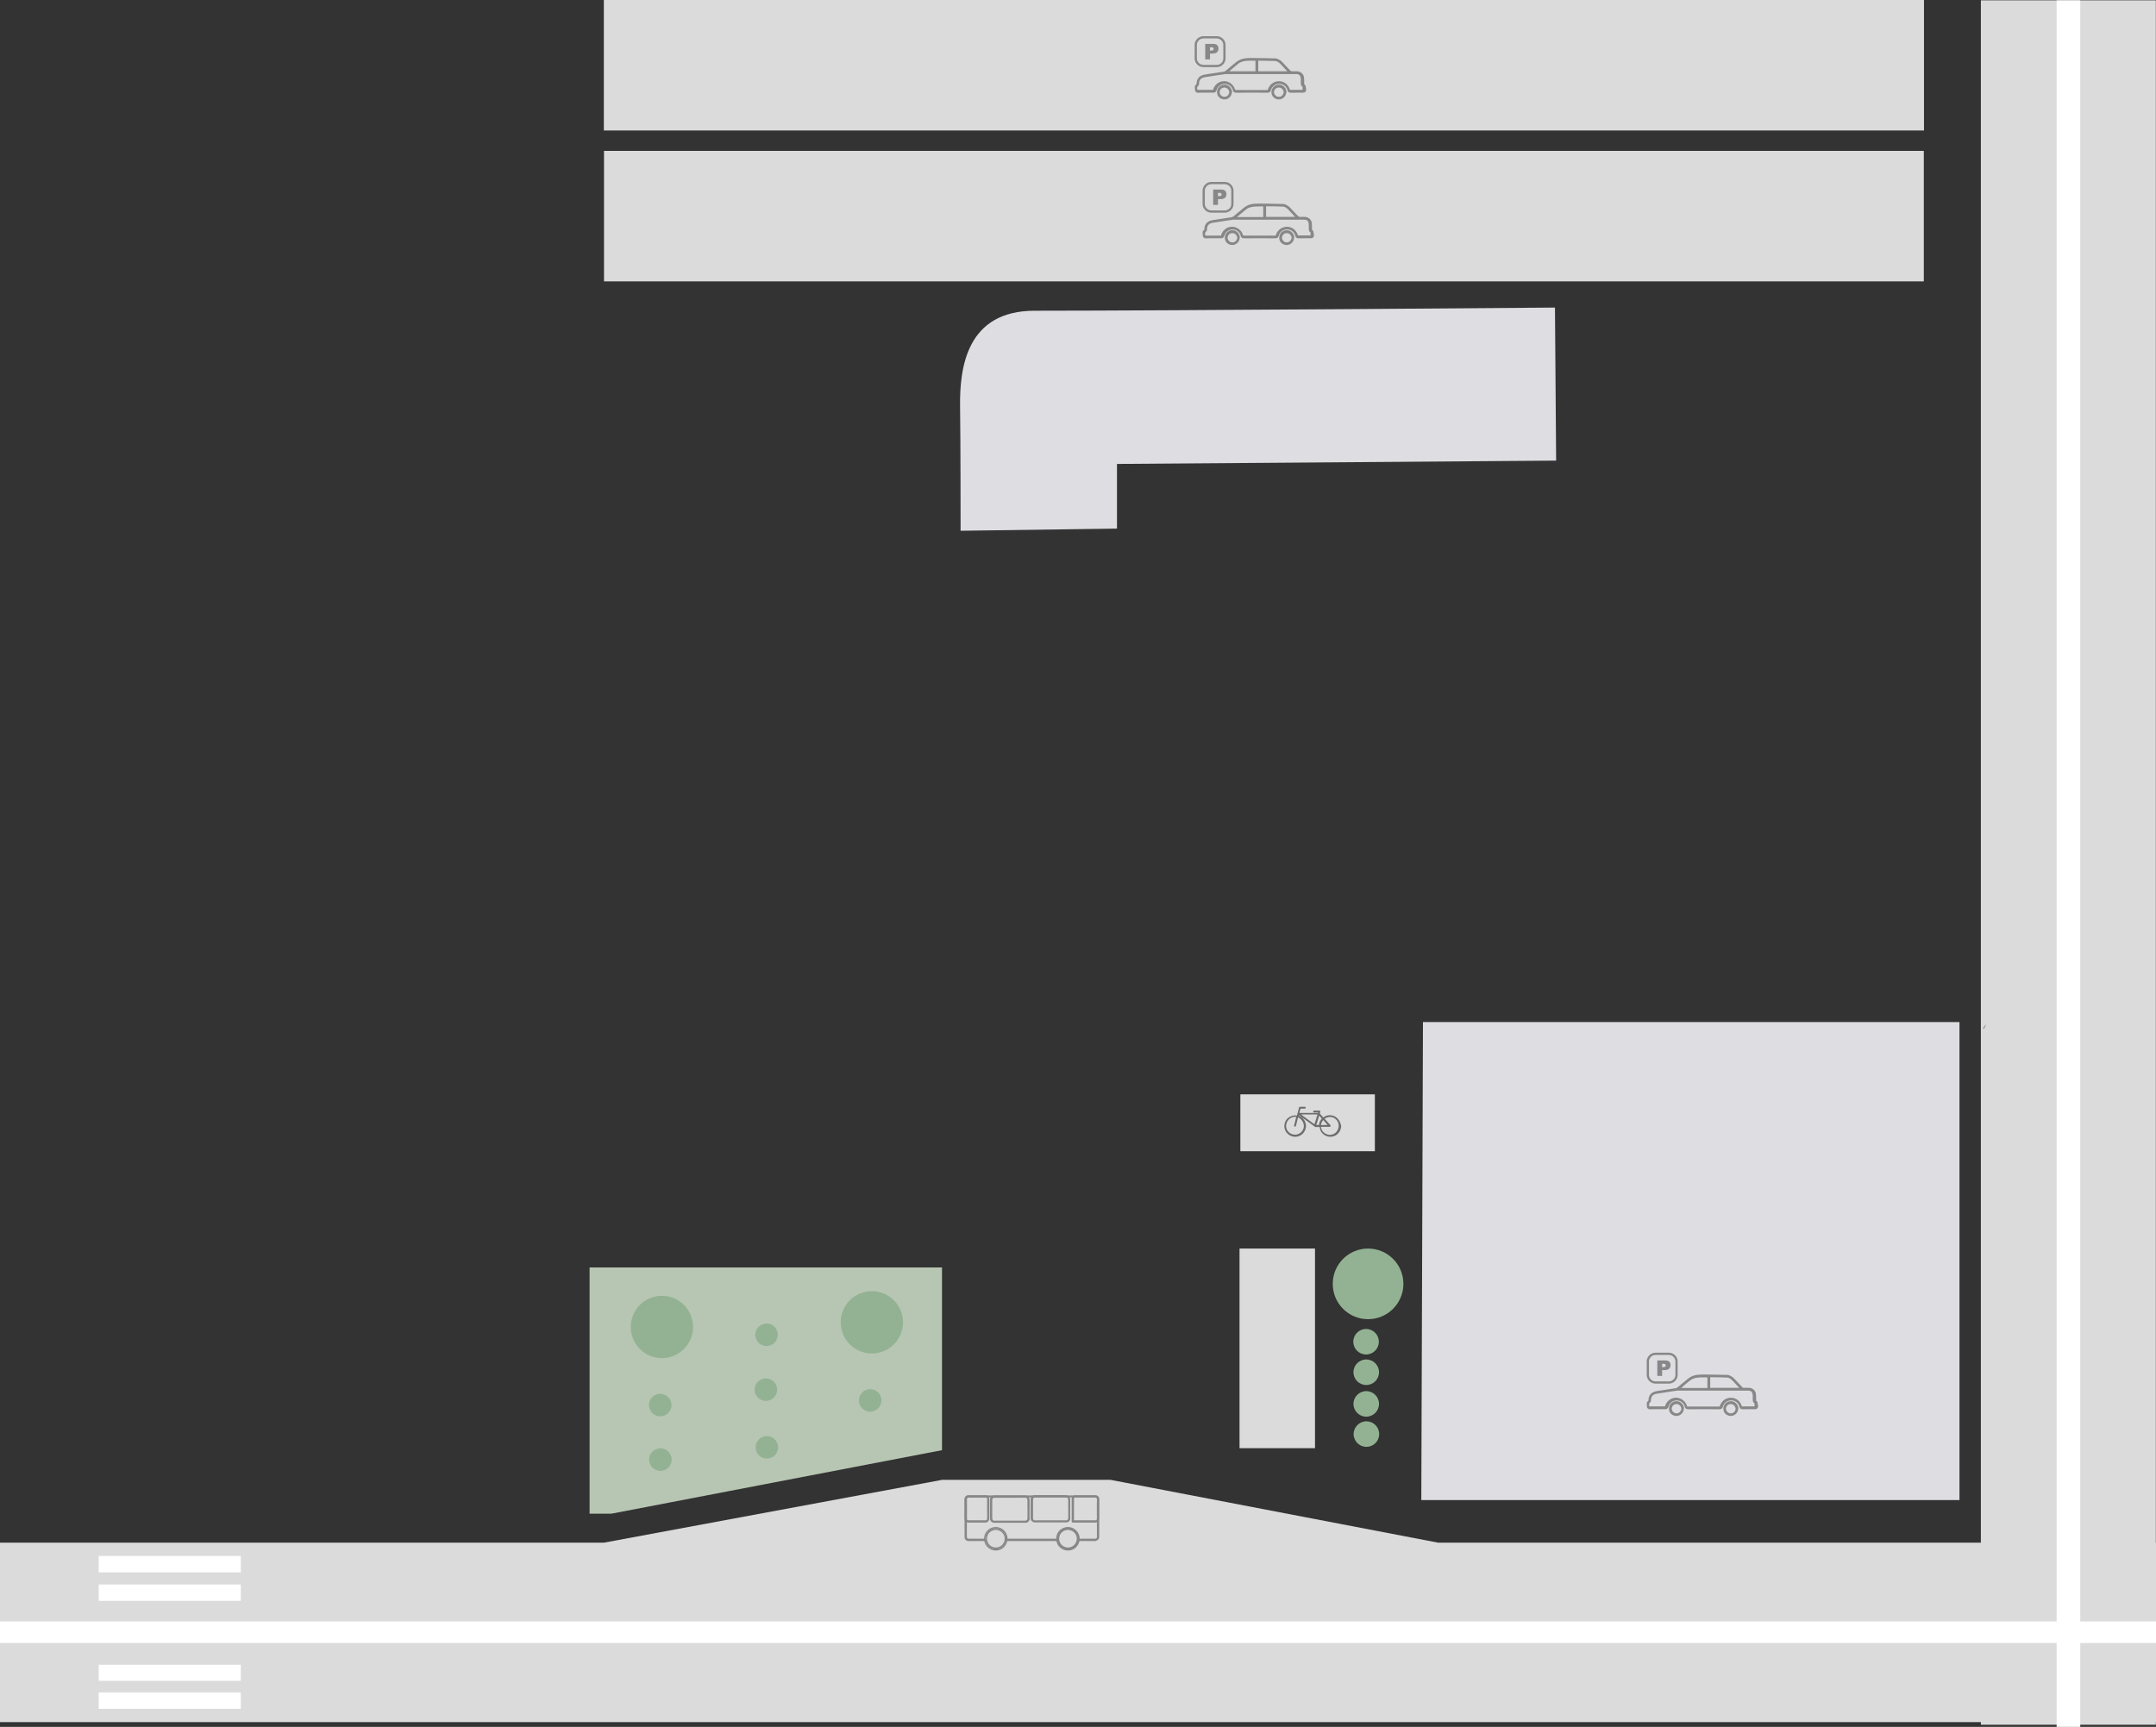 <svg version="1.1" xmlns="http://www.w3.org/2000/svg" xmlns:xlink="http://www.w3.org/1999/xlink" x="0px" y="0px"
	 viewBox="0 0 1300 1041.5" style="enable-background:new 0 0 1300 1041.5;" xml:space="preserve">
<rect x="0" y="0" width="1300" height="1041.5" fill="#333333" stroke="none"/>
<style type="text/css">
	.h_32_st0{fill:#DCDBDB;stroke:#B5B5B5;stroke-width:10;stroke-miterlimit:10;}
	.h_32_st1{fill:#A5D5A1;}
	.h_32_st2{fill:none;stroke:#6D6D6D;stroke-miterlimit:10;}
	.h_32_st3{fill:#6D6D6D;}
	.h_32_st4{fill:#93AF46;}
	.h_32_st5{fill:#ADADAD;}
	.h_32_st6{fill:#54B0DD;}
	.h_32_st7{fill:#DCDBDB;stroke:#B5B5B5;stroke-width:5;stroke-miterlimit:10;}
	.h_32_st8{display:none;}

		.h_32_st9{display:inline;fill:none;stroke:#272525;stroke-width:5.249;stroke-linecap:round;stroke-linejoin:round;stroke-miterlimit:10;}
	.h_32_st10{display:inline;}
	.h_32_st11{fill:none;stroke:#272525;stroke-width:5.249;stroke-linecap:round;stroke-linejoin:round;stroke-miterlimit:10;}
	.h_32_st12{display:inline;fill:#DADBDC;}
	.h_32_st13{fill:#EDEDED;}
	.h_32_st14{display:inline;fill:none;stroke:#808284;stroke-width:5;stroke-miterlimit:10;}
	.h_32_st15{fill:none;}
	.h_32_st16{fill:#FFFFFF;stroke:#474747;stroke-miterlimit:10;}
	.h_32_st17{fill:#515151;}
	.h_32_st18{fill:#878787;}
	.h_32_st19{fill:#CBDE9E;}
	.h_32_st20{fill:#636363;}
	.h_32_st21{fill:#FFFFFF;}
	.h_32_st22{fill:#DEDEE2;stroke:#B5B5B5;stroke-width:6.867;stroke-miterlimit:10;}
	.h_32_st23{fill:#E8E8E2;}
	.h_32_st24{fill:#BDBDBD;}
	.h_32_st25{fill:#DCDBDB;stroke:#B5B5B5;stroke-width:3.462;stroke-miterlimit:10;}
	.h_32_st26{opacity:0.61;fill:#BDBDBD;}
	.h_32_st27{fill:#B7C6B3;}
	.h_32_st28{fill:#999999;}
	.h_32_st29{fill:#93B293;}
	.h_32_st30{fill:#DEDEE2;stroke:#B5B5B5;stroke-width:6.86;stroke-miterlimit:10;}
	.h_32_st31{fill:#B5B5B5;}
	.h_32_st32{fill:#DCDBDB;stroke:#B5B5B5;stroke-width:2.831;stroke-miterlimit:10;}
	.h_32_st33{fill:#DEDEE2;stroke:#B5B5B5;stroke-width:6.819;stroke-miterlimit:10;}
	.h_32_st34{display:inline;fill:#DEDEE2;stroke:#B5B5B5;stroke-width:6.819;stroke-miterlimit:10;}
	.h_32_st35{fill:#DCDBDB;stroke:#B5B5B5;stroke-width:2.996;stroke-miterlimit:10;}
	.h_32_st36{fill:#E8D9D6;}
	.h_32_st37{fill:#DDD0D3;stroke:#DDD0D3;stroke-width:0.682;stroke-miterlimit:10;}
	.h_32_st38{fill:#DEDEE2;stroke:#B5B5B5;stroke-width:6.969;stroke-miterlimit:10;}
	.h_32_st39{fill:#DCDBDB;stroke:#B5B5B5;stroke-width:3.485;stroke-miterlimit:10;}
	.h_32_st40{fill:none;stroke:#272525;stroke-width:1.301;stroke-miterlimit:10;}
	.h_32_st41{fill:#DCDBDB;}
	.h_32_st42{fill:none;stroke:#FFFFFF;stroke-width:12.998;}
	.h_32_st43{fill:none;stroke:#FFFFFF;stroke-width:14.242;}
	.h_32_st44{fill:#DEDEE2;}
	.h_32_st45{fill:none;stroke:#878787;stroke-width:1.349;stroke-miterlimit:10;}
	.h_32_st46{fill:#DCDBDB;stroke:#878787;stroke-width:0.65;stroke-miterlimit:10;}
	.h_32_st47{fill:none;stroke:#878787;stroke-width:0.65;stroke-miterlimit:10;}
	.h_32_st48{fill:#878787;stroke:#878787;stroke-width:0.65;stroke-miterlimit:10;}
</style>
<g id="H32_BASE">
</g>
<g id="_x33_2_OG4">
</g>
<g id="_x33_2_OG3">
</g>
<g id="_x33_2_OG1">
</g>
<g id="_x33_2_OG2_1_">
</g>
<g id="_x33_2_EG_1_">
</g>
<g id="_x33_2_Base_1_">
	<g id="Base_1_">
		<polygon class="h_32_st41" points="867.2,930.4 669.6,892.5 568.1,892.5 364.1,930.4 0,930.4 0,1038.6 1300,1038.6 1300,930.4 		"/>
		<g>
			<path class="h_32_st21" d="M59.5,938.4h85.7v9.9H59.5V938.4z"/>
			<path class="h_32_st21" d="M59.5,1004h85.7v9.7H59.5V1004z"/>
			<path class="h_32_st21" d="M59.5,955.6h85.7v9.9H59.5V955.6z"/>
			<path class="h_32_st21" d="M59.5,1020.7h85.7v9.9H59.5V1020.7z"/>
		</g>
		<path class="h_32_st41" d="M1194.4,0.2l105.5,0v1040h-105.5V0.2z"/>
		<path class="h_32_st42" d="M0,984.4h1300"/>
		<path class="h_32_st43" d="M1247.2,1041.5V0.2"/>
		<path class="h_32_st41" d="M792.9,753v120.4h-45.5V753H792.9z"/>
		<path class="h_32_st41" d="M364.2,169.7V91h795.8v78.7H364.2z"/>
		<g>
			<path class="h_32_st3" d="M546.3,46.3l-3.5-0.1v2.2h9.9c0.1-0.7,0.3-1.7,0.3-3c0-1.4-0.3-2.4-0.8-3c-0.6-0.7-1.4-1.1-2.4-1.1
				c-1,0-1.8,0.4-2.4,1c-0.8,0.8-1.1,2-1.1,3.3C546.3,45.8,546.3,46,546.3,46.3L546.3,46.3z M551.1,46.3h-3c0-0.3,0-0.6,0-0.8
				c0-1.3,0.7-2,1.7-2s1.5,0.7,1.5,1.8C551.2,45.8,551.1,46.1,551.1,46.3L551.1,46.3z"/>
			<path class="h_32_st3" d="M542.2,53.2h11.1c1.5,0,2.7-1.3,2.7-2.7V39.4c0-1.5-1.3-2.7-2.7-2.7h-11.1c-1.5,0-2.7,1.3-2.7,2.7v11.1
				C539.7,51.9,540.7,53,542.2,53.2z M542.4,51.1c-0.4,0-0.7-0.3-0.7-0.7V39.5c0-0.4,0.3-0.7,0.7-0.7h10.9c0.4,0,0.7,0.3,0.7,0.7
				v10.9c0,0.4-0.3,0.7-0.7,0.7C553.2,51.1,542.4,51.1,542.4,51.1z"/>
			<path class="h_32_st3" d="M521.6,38.1c-2.5,0-4.5,2.1-4.5,4.5c0,2.5,2.1,4.5,4.5,4.5s4.5-2.1,4.5-4.5
				C526.2,40.2,524.2,38.1,521.6,38.1z M521.8,41.3c0.8,0,1.4,0.7,1.4,1.4c0,0.8-0.7,1.4-1.4,1.4c-0.8,0-1.4-0.7-1.4-1.4
				C520.4,41.9,520.9,41.3,521.8,41.3z"/>
			<path class="h_32_st3" d="M525.5,9.9c0-0.4-0.4-0.7-0.7-0.8H522c-0.4,0-0.7,0.3-0.7,0.7v4c0.1,0,0.4,0,0.6,0c3.1,0,5.6,2.5,5.6,5.6
				s-2.5,5.6-5.6,5.6c-0.1,0-0.4,0-0.6,0v11.8c0.1,0,0.4,0,0.6,0c3.1,0,5.6,2.5,5.6,5.6s-2.5,5.6-5.6,5.6c-0.1,0-0.4,0-0.6,0v4.2
				c0,0.4,0.3,0.7,0.7,0.7h2.9c0.3,0,0.6-0.3,0.6-0.6h2.2c1,0,1.8-0.7,2.1-1.7l2-7.6l4.5-5.6c1.4-1.7,2.2-3.8,2.2-6.2V21.1
				c0-0.7-0.3-1.4-0.7-1.8l-4.5-4.9l0.1-1.7c0-1.3-0.8-2.2-2-2.4L525.5,9.9L525.5,9.9z M536,25.1v6.2c0,2-0.6,3.7-1.8,5.2l-2.2,2.8
				l0.7-14.2L536,25.1z M533.2,18.1l2.7,2.9c0.1,0.1,0.3,0.6,0.3,0.8v1H533C532.9,22.7,533.1,18.1,533.2,18.1z"/>
			<path class="h_32_st3" d="M521.6,15c-2.5,0-4.5,2.1-4.5,4.5s2.1,4.5,4.5,4.5s4.5-2.1,4.5-4.5C526.2,17.1,524.2,15.1,521.6,15z
				 M521.8,18.2c0.8,0,1.4,0.7,1.4,1.4c0,0.8-0.7,1.4-1.4,1.4c-0.8,0-1.4-0.7-1.4-1.4C520.4,18.9,520.9,18.2,521.8,18.2z"/>
		</g>
		<path class="h_32_st41" d="M364.1,78.7V0l796,0v78.7H364.1z"/>
		<polygon class="h_32_st44" points="1181.5,904.7 857,904.7 858,616.4 1181.5,616.4 		"/>
		<path class="h_32_st44" d="M673.5,318.8v-39l264.8-2l-0.7-92.3c0,0-232.2,1.9-313.7,1.9c-40.8,0-45.4,33.8-45,58.3
			c0.3,18.5,0.3,74.4,0.3,74.4L673.5,318.8z"/>
		<path class="h_32_st3" d="M1197.6,617.6l-1.2,2.6c-0.3,0-0.6,0-0.8,0.1"/>
		<g>
			<path class="h_32_st41" d="M829,694.3h-81.1V660H829V694.3z"/>
		</g>
		<g>
			<g>
				<circle class="h_32_st29" cx="823.7" cy="809.2" r="7.7"/>
				<circle class="h_32_st29" cx="823.8" cy="827.6" r="7.7"/>
				<circle class="h_32_st29" cx="823.8" cy="846.7" r="7.7"/>
				<circle class="h_32_st29" cx="823.9" cy="864.9" r="7.7"/>
			</g>
			<ellipse class="h_32_st29" cx="824.9" cy="774.3" rx="21.3" ry="21.3"/>
		</g>
		<polygon class="h_32_st27" points="368.7,912.9 355.5,912.9 355.5,764.4 568,764.4 568,874.6 		"/>
		<g>
			<g>
				<g>
					<circle class="h_32_st29" cx="398.1" cy="847.4" r="6.8"/>
					<circle class="h_32_st29" cx="398.2" cy="880.3" r="6.8"/>
				</g>
				<ellipse class="h_32_st29" cx="399.1" cy="800.3" rx="18.8" ry="18.8"/>
			</g>
			<g>
				<g>
					<circle class="h_32_st29" cx="461.8" cy="838.1" r="6.8"/>
					<circle class="h_32_st29" cx="462.2" cy="805" r="6.8"/>
				</g>
			</g>
			<g>
				<g>
					<circle class="h_32_st29" cx="524.7" cy="844.6" r="6.8"/>
					<circle class="h_32_st29" cx="462.4" cy="872.9" r="6.8"/>
				</g>
				<ellipse class="h_32_st29" cx="525.7" cy="797.5" rx="18.8" ry="18.8"/>
			</g>
		</g>
		<path class="h_32_st3" d="M804.1,673c-2.1-0.8-4.4-0.4-6.2,0.9c-0.7-0.8-1.4-1.6-2.1-2.3c0.1-0.4,0.2-0.8,0.3-1.1
			c0.1-0.4-0.2-0.7-0.5-0.7c-1.1,0-2.2,0-3.3,0c-0.7,0-0.7,1.1,0,1.1c0.9,0,1.7,0,2.6,0c0,0.1-0.1,0.2-0.1,0.3c-3.8,0-7.5,0-11.3,0
			c0.2-0.9,0.4-1.7,0.7-2.6c0.9,0,1.7,0,2.6,0c0.7,0,0.7-1.1,0-1.1c-1,0-2,0-3,0c-0.2,0-0.5,0.2-0.5,0.4c-0.4,1.6-0.9,3.3-1.3,4.9
			c-2.2-0.4-4.6,0.5-6.1,2.2c-1.7,2.1-2,5.1-0.6,7.4c1.4,2.3,4.1,3.6,6.8,3.1c3.1-0.5,5.3-3.3,5.4-6.4c-0.1-2.7-1.7-5.1-4.2-6.1
			c0,0-0.1,0-0.1,0c0-0.1,0.1-0.3,0.1-0.4c2.3,1.7,4.7,3.4,7,5.1c0.6,0.5,1.2,0.9,1.9,1.4c0.3,0.2,0.5,0.5,0.9,0.6
			c0.4,0.1,0.9,0,1.3,0c0.4,0,0.8,0,1.3,0c0.1,0.9,0.4,1.9,0.8,2.7c1.4,2.3,4.1,3.6,6.8,3.1c3.1-0.5,5.3-3.3,5.4-6.4
			C808.2,676.3,806.6,673.9,804.1,673z M786.2,679c0,2.2-1.4,4.2-3.5,5c-2.1,0.8-4.5,0.1-6-1.6c-3.1-3.7,0.2-9.5,4.9-8.8
			c-0.4,1.7-0.9,3.4-1.3,5.2c-0.2,0.7,0.9,1,1.1,0.3c0.4-1.7,0.9-3.4,1.3-5.2C784.7,674.8,786.1,676.8,786.2,679z M800.5,678.5
			c-0.9,0-1.9,0-2.8,0c-0.4,0-0.8,0-1.2,0c0.1-1.1,0.6-2.1,1.4-3C798.7,676.5,799.6,677.5,800.5,678.5z M791.1,677
			c-1.6-1.2-3.3-2.4-4.9-3.6c-0.6-0.4-1.1-0.8-1.7-1.3c3.3,0,6.6,0,9.9,0c-0.6,2-1.2,4-1.8,5.9C792.1,677.7,791.6,677.4,791.1,677z
			 M793.7,678.5C793.7,678.5,793.7,678.5,793.7,678.5c0.6-1.9,1.1-3.8,1.7-5.7c0.5,0.6,1.1,1.2,1.6,1.8c-0.1,0.1-0.2,0.2-0.2,0.3
			c-0.9,1-1.4,2.3-1.5,3.6c-0.2,0-0.3,0-0.5,0C794.4,678.5,794.1,678.5,793.7,678.5z M803.7,684.1c-2.1,0.8-4.5,0.1-6-1.6
			c-0.7-0.9-1.1-1.9-1.2-2.9c0.1,0,0.2,0,0.3,0c1.7,0,3.3,0,5,0c0.5,0,0.7-0.6,0.4-1c-1.2-1.3-2.3-2.6-3.5-3.9
			c1.1-0.8,2.5-1.2,4.1-1c2.6,0.5,4.4,2.7,4.4,5.3C807.1,681.3,805.8,683.3,803.7,684.1z"/>
		<g>
			<g>
				<path class="h_32_st18" d="M791.9,139.5c-0.1-0.3-0.2-0.5-0.4-0.6c-0.1-0.1-0.2-0.2-0.3-0.2c0,0,0,0-0.1,0c0-0.1,0-0.3,0-0.4
					c0-1.2,0-2.4-0.1-3.5c-0.1-2.2-1.9-3.9-4.1-4c0,0-0.1,0-0.1,0c-0.5,0-1,0-1.5,0c-0.4,0-0.8,0-1.2,0c-0.1,0-0.1,0-0.2,0
					c-0.2,0-0.4,0-0.6,0c0,0,0,0,0,0c-0.2-0.1-0.3-0.3-0.5-0.4c-0.4-0.4-0.8-0.8-1.2-1.2c-1-1.1-2-2.2-3.1-3.3
					c-0.8-0.9-1.6-1.7-2.7-2.2c-0.6-0.3-1.3-0.7-2-0.7c-0.3,0-0.7,0-1,0c-1.4,0-2.8-0.1-4.1-0.1c-2.1,0-4.1-0.1-6.2-0.1
					c-3.3,0-7-0.3-10.1,1c-1.1,0.5-2,1.1-2.9,1.9c-1.1,0.9-2.2,1.9-3.4,2.8c-0.9,0.8-1.8,1.6-2.8,2.3c-0.3,0.2-0.8,0.2-1.2,0.3
					c-2.8,0.4-5.6,0.9-8.5,1.3c-2.5,0.4-5.3,0.5-6.7,3c-0.5,0.9-0.7,1.8-0.7,2.8c0,0.3,0,0.3-0.2,0.5c-0.4,0.3-0.7,0.6-0.8,1
					c-0.2,0.6,0,1.3,0,1.9c0,0.8,0.2,1.7,1.1,2c0.8,0.3,1.8,0.1,2.6,0.1c1.5,0,3,0,4.6,0c1,0,2,0,3,0c0.9,0,1.4-0.6,1.7-1.4
					c0.3-1,0.8-2,1.7-2.7c1.7-1.4,4.2-1.6,6-0.4c0.9,0.6,1.6,1.4,2,2.4c0.2,0.5,0.2,1.1,0.6,1.5c0.3,0.4,0.8,0.6,1.3,0.6
					c1.7,0.1,3.4,0,5,0c3.1,0,6.2,0,9.3,0c1.8,0,3.6,0.1,5.3,0c1.1-0.1,1.4-0.8,1.7-1.7c0.3-1,0.9-1.9,1.8-2.6
					c1.8-1.3,4.3-1.4,6.1-0.1c0.9,0.6,1.5,1.5,1.9,2.5c0.2,0.5,0.2,1.1,0.7,1.5c0.3,0.3,0.7,0.4,1.1,0.4c1,0.1,2.1,0,3.2,0
					c1.4,0,2.8,0,4.2,0c0.4,0,0.9,0,1.3-0.2c0.8-0.4,0.8-1.2,0.9-2C792,140.9,792.1,140.1,791.9,139.5z M773.4,124.6
					c2,0,3.5,1.9,4.8,3.3c0.9,1,1.8,1.9,2.7,2.9c-3.3,0-6.6,0-9.9,0c-2.5,0-5.1,0-7.6,0c0-2.1,0-4.2,0-6.4
					C766.8,124.4,770.1,124.5,773.4,124.6z M751.1,126.5c2.5-2.1,5.8-2,8.8-2c0.6,0,1.2,0,1.8,0c0,2.1,0,4.2,0,6.4
					c-4.3,0-8.7,0-13,0c-0.9,0-1.9,0-2.8,0C747.7,129.3,749.4,127.9,751.1,126.5z M789.6,142c-0.6,0-1.3,0-1.9,0c-1.4,0-2.8,0-4.2,0
					c-0.2,0-0.7,0.1-0.9,0c0.1,0,0-0.3-0.1-0.4c-0.1-0.2-0.2-0.5-0.3-0.7c-0.2-0.5-0.5-1-0.8-1.4c-2.7-3.7-8.3-3.6-11,0.1
					c-0.3,0.4-0.6,0.9-0.8,1.4c-0.1,0.2-0.2,0.5-0.3,0.7c0,0.1-0.2,0.4-0.1,0.4c-0.1,0-0.3,0-0.4,0c-0.8,0-1.7,0-2.5,0
					c-2.9,0-5.7,0-8.6,0c-2.4,0-4.9,0-7.3,0c-0.2,0-0.5,0-0.7,0c0,0,0,0-0.1,0c0,0,0,0,0-0.1c-0.1-0.3-0.2-0.6-0.3-0.8
					c-0.8-2-2.5-3.6-4.6-4.2c-2.2-0.6-4.5-0.1-6.2,1.4c-0.8,0.7-1.5,1.6-1.9,2.5c-0.1,0.2-0.2,0.4-0.2,0.6c0,0.1-0.2,0.5-0.1,0.6
					c-0.1,0-0.1,0-0.2,0c-1.1-0.1-2.2,0-3.3,0c-1.4,0-2.9,0-4.3,0c-0.5,0-1,0-1.5,0c-0.1,0-0.2,0-0.3,0c0-0.3,0-0.5,0-0.8
					c0-0.3-0.1-0.8,0-1.1c0.1-0.2,0.2-0.2,0.3-0.3c0.3-0.3,0.6-0.5,0.7-1c0.2-0.8,0-1.6,0.4-2.4c0.4-0.9,1.2-1.6,2.1-1.9
					c0.7-0.2,1.4-0.3,2.1-0.4c2.8-0.4,5.6-0.9,8.4-1.3c0.9-0.1,1.7-0.2,2.6-0.4c0,0,0.1,0,0.1,0c0,0,0,0,0,0c4.7,0,9.4,0,14.1,0
					c7.5,0,14.9,0,22.4,0c1.7,0,3.4,0,5.1,0c0.1,0,0.1,0,0.2,0c0.5,0,0.9,0,1.4,0c3.7,0.1,2.1,4.5,2.7,6.6c0.1,0.2,0.2,0.5,0.4,0.7
					c0.1,0.2,0.4,0.2,0.6,0.3c-0.1-0.1-0.1,0.4-0.1,0.5c0,0.3,0,0.7,0,1c0,0.1,0,0.3,0,0.4c0,0,0,0,0,0
					C790.1,142.1,789.8,142,789.6,142z M791,138.6C791,138.5,791,138.6,791,138.6L791,138.6z"/>
				<path class="h_32_st18" d="M780.4,143.2c-0.1-1.8-1.3-3.4-3-4.1c-1.7-0.6-3.8-0.1-5,1.3c-1.2,1.5-1.4,3.6-0.5,5.2
					c1,1.6,2.9,2.4,4.7,2.1c2.1-0.4,3.6-2.2,3.7-4.3c0,0,0-0.1,0-0.1C780.4,143.3,780.4,143.3,780.4,143.2z M775.9,146.2
					c-1.5,0-2.9-1.3-2.9-2.8c0-1.6,1.3-2.8,2.9-2.8c1.6,0,2.8,1.3,2.9,2.8C778.7,144.9,777.4,146.2,775.9,146.2z"/>
				<path class="h_32_st18" d="M747.6,143.2c-0.1-1.8-1.3-3.4-3-4.1c-1.7-0.6-3.8-0.1-5,1.3c-1.2,1.5-1.4,3.6-0.5,5.2
					c1,1.6,2.9,2.4,4.7,2.1c2.1-0.4,3.6-2.2,3.7-4.3c0,0,0-0.1,0-0.1C747.6,143.3,747.6,143.3,747.6,143.2z M743.1,146.2
					c-1.5,0-2.9-1.3-2.9-2.8c0-1.6,1.3-2.8,2.9-2.8c1.6,0,2.8,1.3,2.9,2.8C745.9,144.9,744.7,146.2,743.1,146.2z"/>
			</g>
			<g>
				<path class="h_32_st45" d="M738.5,127.6h-8.1c-2.5,0-4.6-2.1-4.6-4.6V115c0-2.5,2.1-4.6,4.6-4.6h8.1c2.5,0,4.6,2.1,4.6,4.6v8.1
					C743.1,125.5,741,127.6,738.5,127.6z"/>
				<g>
					<path class="h_32_st18" d="M731.5,114.3h4.8c1,0,1.8,0.2,2.4,0.7c0.5,0.5,0.8,1.2,0.8,2.1c0,0.9-0.3,1.7-0.9,2.2
						c-0.6,0.5-1.4,0.8-2.6,0.8h-1.6v3.5h-2.9V114.3z M734.4,118.3h0.7c0.6,0,0.9-0.1,1.2-0.3c0.2-0.2,0.3-0.4,0.3-0.7
						c0-0.3-0.1-0.5-0.3-0.7c-0.2-0.2-0.6-0.3-1.1-0.3h-0.8V118.3z"/>
				</g>
			</g>
		</g>
		<g>
			<g>
				<path class="h_32_st18" d="M787.2,51.7c-0.1-0.3-0.2-0.5-0.4-0.6c-0.1-0.1-0.2-0.2-0.3-0.2c0,0,0,0-0.1,0c0-0.1,0-0.3,0-0.4
					c0-1.2,0-2.4-0.1-3.5c-0.1-2.2-1.9-3.9-4.1-4c0,0-0.1,0-0.1,0c-0.5,0-1,0-1.5,0c-0.4,0-0.8,0-1.2,0c-0.1,0-0.1,0-0.2,0
					c-0.2,0-0.4,0-0.6,0c0,0,0,0,0,0c-0.2-0.1-0.3-0.3-0.5-0.4c-0.4-0.4-0.8-0.8-1.2-1.2c-1-1.1-2-2.2-3.1-3.3
					c-0.8-0.9-1.6-1.7-2.7-2.2c-0.6-0.3-1.3-0.7-2-0.7c-0.3,0-0.7,0-1,0c-1.4,0-2.8-0.1-4.1-0.1c-2.1,0-4.1-0.1-6.2-0.1
					c-3.3,0-7-0.3-10.1,1c-1.1,0.5-2,1.1-2.9,1.9c-1.1,0.9-2.2,1.9-3.4,2.8c-0.9,0.8-1.8,1.6-2.8,2.3c-0.3,0.2-0.8,0.2-1.2,0.3
					c-2.8,0.4-5.6,0.9-8.5,1.3c-2.5,0.4-5.3,0.5-6.7,3c-0.5,0.9-0.7,1.8-0.7,2.8c0,0.3,0,0.3-0.2,0.5c-0.4,0.3-0.7,0.6-0.8,1
					c-0.2,0.6,0,1.3,0,1.9c0,0.8,0.2,1.7,1.1,2c0.8,0.3,1.8,0.1,2.6,0.1c1.5,0,3,0,4.6,0c1,0,2,0,3,0c0.9,0,1.4-0.6,1.7-1.4
					c0.3-1,0.8-2,1.7-2.7c1.7-1.4,4.2-1.6,6-0.4c0.9,0.6,1.6,1.4,2,2.4c0.2,0.5,0.2,1.1,0.6,1.5c0.3,0.4,0.8,0.6,1.3,0.6
					c1.7,0.1,3.4,0,5,0c3.1,0,6.2,0,9.3,0c1.8,0,3.6,0.1,5.3,0c1.1-0.1,1.4-0.8,1.7-1.7c0.3-1,0.9-1.9,1.8-2.6
					c1.8-1.3,4.3-1.4,6.1-0.1c0.9,0.6,1.5,1.5,1.9,2.5c0.2,0.5,0.2,1.1,0.7,1.5c0.3,0.3,0.7,0.4,1.1,0.4c1,0.1,2.1,0,3.2,0
					c1.4,0,2.8,0,4.2,0c0.4,0,0.9,0,1.3-0.2c0.8-0.4,0.8-1.2,0.9-2C787.3,53.1,787.4,52.3,787.2,51.7z M768.7,36.8
					c2,0,3.5,1.9,4.8,3.3c0.9,1,1.8,1.9,2.7,2.9c-3.3,0-6.6,0-9.9,0c-2.5,0-5.1,0-7.6,0c0-2.1,0-4.2,0-6.4
					C762,36.6,765.3,36.7,768.7,36.8z M746.4,38.6c2.5-2.1,5.8-2,8.8-2c0.6,0,1.2,0,1.8,0c0,2.1,0,4.2,0,6.4c-4.3,0-8.7,0-13,0
					c-0.9,0-1.9,0-2.8,0C742.9,41.5,744.6,40.1,746.4,38.6z M784.8,54.2c-0.6,0-1.3,0-1.9,0c-1.4,0-2.8,0-4.2,0
					c-0.2,0-0.7,0.1-0.9,0c0.1,0,0-0.3-0.1-0.4c-0.1-0.2-0.2-0.5-0.3-0.7c-0.2-0.5-0.5-1-0.8-1.4c-2.7-3.7-8.3-3.6-11,0.1
					c-0.3,0.4-0.6,0.9-0.8,1.4c-0.1,0.2-0.2,0.5-0.3,0.7c0,0.1-0.2,0.4-0.1,0.4c-0.1,0-0.3,0-0.4,0c-0.8,0-1.7,0-2.5,0
					c-2.9,0-5.7,0-8.6,0c-2.4,0-4.9,0-7.3,0c-0.2,0-0.5,0-0.7,0c0,0,0,0-0.1,0c0,0,0,0,0-0.1c-0.1-0.3-0.2-0.6-0.3-0.8
					c-0.8-2-2.5-3.6-4.6-4.2c-2.2-0.6-4.5-0.1-6.2,1.4c-0.8,0.7-1.5,1.6-1.9,2.5c-0.1,0.2-0.2,0.4-0.2,0.6c0,0.1-0.2,0.5-0.1,0.5
					c-0.1,0-0.1,0-0.2,0c-1.1-0.1-2.2,0-3.3,0c-1.4,0-2.9,0-4.3,0c-0.5,0-1,0-1.5,0c-0.1,0-0.2,0-0.3,0c0-0.3,0-0.5,0-0.8
					c0-0.3-0.1-0.8,0-1c0.1-0.2,0.2-0.2,0.3-0.3c0.3-0.3,0.6-0.5,0.7-1c0.2-0.8,0-1.6,0.4-2.4c0.4-0.9,1.2-1.6,2.1-1.9
					c0.7-0.2,1.4-0.3,2.1-0.4c2.8-0.4,5.6-0.9,8.4-1.3c0.9-0.1,1.7-0.2,2.6-0.4c0,0,0.1,0,0.1,0c0,0,0,0,0,0c4.7,0,9.4,0,14.1,0
					c7.5,0,14.9,0,22.4,0c1.7,0,3.4,0,5.1,0c0.1,0,0.1,0,0.2,0c0.5,0,0.9,0,1.4,0c3.7,0.1,2.1,4.5,2.7,6.6c0.1,0.2,0.2,0.5,0.4,0.7
					c0.1,0.2,0.4,0.2,0.6,0.3c-0.1-0.1-0.1,0.4-0.1,0.5c0,0.3,0,0.7,0,1c0,0.1,0,0.3,0,0.4c0,0,0,0,0,0
					C785.3,54.3,785,54.2,784.8,54.2z M786.3,50.8C786.2,50.7,786.3,50.7,786.3,50.8L786.3,50.8z"/>
				<path class="h_32_st18" d="M775.7,55.4c-0.1-1.8-1.3-3.4-3-4.1c-1.7-0.6-3.8-0.1-5,1.3c-1.2,1.5-1.4,3.6-0.5,5.2
					c1,1.6,2.9,2.4,4.7,2.1c2.1-0.4,3.6-2.2,3.7-4.3c0,0,0-0.1,0-0.1C775.7,55.5,775.7,55.5,775.7,55.4z M771.1,58.4
					c-1.5,0-2.9-1.3-2.9-2.8c0-1.6,1.3-2.8,2.9-2.8c1.6,0,2.8,1.3,2.9,2.8C773.9,57.1,772.7,58.4,771.1,58.4z"/>
				<path class="h_32_st18" d="M742.9,55.4c-0.1-1.8-1.3-3.4-3-4.1c-1.7-0.6-3.8-0.1-5,1.3c-1.2,1.5-1.4,3.6-0.5,5.2
					c1,1.6,2.9,2.4,4.7,2.1c2.1-0.4,3.6-2.2,3.7-4.3c0,0,0-0.1,0-0.1C742.9,55.5,742.9,55.5,742.9,55.4z M738.3,58.4
					c-1.5,0-2.9-1.3-2.9-2.8c0-1.6,1.3-2.8,2.9-2.8c1.6,0,2.8,1.3,2.9,2.8C741.1,57.1,739.9,58.4,738.3,58.4z"/>
			</g>
			<g>
				<path class="h_32_st45" d="M733.7,39.8h-8.1c-2.5,0-4.6-2.1-4.6-4.6v-8.1c0-2.5,2.1-4.6,4.6-4.6h8.1c2.5,0,4.6,2.1,4.6,4.6v8.1
					C738.3,37.7,736.3,39.8,733.7,39.8z"/>
				<g>
					<path class="h_32_st18" d="M726.7,26.5h4.8c1,0,1.8,0.2,2.4,0.7c0.5,0.5,0.8,1.2,0.8,2.1c0,0.9-0.3,1.7-0.9,2.2
						c-0.6,0.5-1.4,0.8-2.6,0.8h-1.6v3.5h-2.9V26.5z M729.6,30.5h0.7c0.6,0,0.9-0.1,1.2-0.3c0.2-0.2,0.3-0.4,0.3-0.7
						c0-0.3-0.1-0.5-0.3-0.7c-0.2-0.2-0.6-0.3-1.1-0.3h-0.8V30.5z"/>
				</g>
			</g>
		</g>
		<g>
			<g>
				<path class="h_32_st18" d="M1059.7,845.7c-0.1-0.3-0.2-0.5-0.4-0.6c-0.1-0.1-0.2-0.2-0.3-0.2c0,0,0,0-0.1,0c0-0.1,0-0.3,0-0.4
					c0-1.2,0-2.4-0.1-3.5c-0.1-2.2-1.9-3.9-4.1-4c0,0-0.1,0-0.1,0c-0.5,0-1,0-1.5,0c-0.4,0-0.8,0-1.2,0c-0.1,0-0.1,0-0.2,0
					c-0.2,0-0.4,0-0.6,0c0,0,0,0,0,0c-0.2-0.1-0.3-0.3-0.5-0.4c-0.4-0.4-0.8-0.8-1.2-1.2c-1-1.1-2-2.2-3.1-3.3
					c-0.8-0.9-1.6-1.7-2.7-2.2c-0.6-0.3-1.3-0.7-2-0.7c-0.3,0-0.7,0-1,0c-1.4,0-2.8-0.1-4.1-0.1c-2.1,0-4.1-0.1-6.2-0.1
					c-3.3,0-7-0.3-10.1,1c-1.1,0.5-2,1.1-2.9,1.9c-1.1,0.9-2.2,1.9-3.4,2.8c-0.9,0.8-1.8,1.6-2.8,2.3c-0.3,0.2-0.8,0.2-1.2,0.3
					c-2.8,0.4-5.6,0.9-8.5,1.3c-2.5,0.4-5.3,0.5-6.7,3c-0.5,0.9-0.7,1.8-0.7,2.8c0,0.3,0,0.3-0.2,0.5c-0.4,0.3-0.7,0.6-0.8,1
					c-0.2,0.6,0,1.3,0,1.9c0,0.8,0.2,1.7,1.1,2c0.8,0.3,1.8,0.1,2.6,0.1c1.5,0,3,0,4.6,0c1,0,2,0,3,0c0.9,0,1.4-0.6,1.7-1.4
					c0.3-1,0.8-2,1.7-2.7c1.7-1.4,4.2-1.6,6-0.4c0.9,0.6,1.6,1.4,2,2.4c0.2,0.5,0.2,1.1,0.6,1.5c0.3,0.4,0.8,0.6,1.3,0.6
					c1.7,0.1,3.4,0,5,0c3.1,0,6.2,0,9.3,0c1.8,0,3.6,0.1,5.3,0c1.1-0.1,1.4-0.8,1.7-1.7c0.3-1,0.9-1.9,1.8-2.6
					c1.8-1.3,4.3-1.4,6.1-0.1c0.9,0.6,1.5,1.5,1.9,2.5c0.2,0.5,0.2,1.1,0.7,1.5c0.3,0.3,0.7,0.4,1.1,0.4c1,0.1,2.1,0,3.2,0
					c1.4,0,2.8,0,4.2,0c0.4,0,0.9,0,1.3-0.2c0.8-0.4,0.8-1.2,0.9-2C1059.8,847.1,1059.9,846.3,1059.7,845.7z M1041.2,830.8
					c2,0,3.5,1.9,4.8,3.3c0.9,1,1.8,1.9,2.7,2.9c-3.3,0-6.6,0-9.9,0c-2.5,0-5.1,0-7.6,0c0-2.1,0-4.2,0-6.4
					C1034.5,830.6,1037.9,830.7,1041.2,830.8z M1018.9,832.7c2.5-2.1,5.8-2,8.8-2c0.6,0,1.2,0,1.8,0c0,2.1,0,4.2,0,6.4
					c-4.3,0-8.7,0-13,0c-0.9,0-1.9,0-2.8,0C1015.4,835.5,1017.2,834.1,1018.9,832.7z M1057.3,848.2c-0.6,0-1.3,0-1.9,0
					c-1.4,0-2.8,0-4.2,0c-0.2,0-0.7,0.1-0.9,0c0.1,0,0-0.3-0.1-0.4c-0.1-0.2-0.2-0.5-0.3-0.7c-0.2-0.5-0.5-1-0.8-1.4
					c-2.7-3.7-8.3-3.6-11,0.1c-0.3,0.4-0.6,0.9-0.8,1.4c-0.1,0.2-0.2,0.5-0.3,0.7c0,0.1-0.2,0.4-0.1,0.4c-0.1,0-0.3,0-0.4,0
					c-0.8,0-1.7,0-2.5,0c-2.9,0-5.7,0-8.6,0c-2.4,0-4.9,0-7.3,0c-0.2,0-0.5,0-0.7,0c0,0,0,0-0.1,0c0,0,0,0,0-0.1
					c-0.1-0.3-0.2-0.6-0.3-0.8c-0.8-2-2.5-3.6-4.6-4.2c-2.2-0.6-4.5-0.1-6.2,1.4c-0.8,0.7-1.5,1.6-1.9,2.5c-0.1,0.2-0.2,0.4-0.2,0.6
					c0,0.1-0.2,0.5-0.1,0.5c-0.1,0-0.1,0-0.2,0c-1.1-0.1-2.2,0-3.3,0c-1.4,0-2.9,0-4.3,0c-0.5,0-1,0-1.5,0c-0.1,0-0.2,0-0.3,0
					c0-0.3,0-0.5,0-0.8c0-0.3-0.1-0.8,0-1c0.1-0.2,0.2-0.2,0.3-0.3c0.3-0.3,0.6-0.5,0.7-1c0.2-0.8,0-1.6,0.4-2.4
					c0.4-0.9,1.2-1.6,2.1-1.9c0.7-0.2,1.4-0.3,2.1-0.4c2.8-0.4,5.6-0.9,8.4-1.3c0.9-0.1,1.7-0.2,2.6-0.4c0,0,0.1,0,0.1,0
					c0,0,0,0,0,0c4.7,0,9.4,0,14.1,0c7.5,0,14.9,0,22.4,0c1.7,0,3.4,0,5.1,0c0.1,0,0.1,0,0.2,0c0.5,0,0.9,0,1.4,0
					c3.7,0.1,2.1,4.5,2.7,6.6c0.1,0.2,0.2,0.5,0.4,0.7c0.1,0.2,0.4,0.2,0.6,0.3c-0.1-0.1-0.1,0.4-0.1,0.5c0,0.3,0,0.7,0,1
					c0,0.1,0,0.3,0,0.4c0,0,0,0,0,0C1057.9,848.3,1057.5,848.2,1057.3,848.2z M1058.8,844.8C1058.8,844.7,1058.8,844.8,1058.8,844.8
					L1058.8,844.8z"/>
				<path class="h_32_st18" d="M1048.2,849.4c-0.1-1.8-1.3-3.4-3-4.1c-1.7-0.6-3.8-0.1-5,1.3c-1.2,1.5-1.4,3.6-0.5,5.2
					c1,1.6,2.9,2.4,4.7,2.1c2.1-0.4,3.6-2.2,3.7-4.3c0,0,0-0.1,0-0.1C1048.2,849.5,1048.2,849.5,1048.2,849.4z M1043.6,852.4
					c-1.5,0-2.9-1.3-2.9-2.8c0-1.6,1.3-2.8,2.9-2.8c1.6,0,2.8,1.3,2.9,2.8C1046.5,851.1,1045.2,852.4,1043.6,852.4z"/>
				<path class="h_32_st18" d="M1015.4,849.4c-0.1-1.8-1.3-3.4-3-4.1c-1.7-0.6-3.8-0.1-5,1.3c-1.2,1.5-1.4,3.6-0.5,5.2
					c1,1.6,2.9,2.4,4.7,2.1c2.1-0.4,3.6-2.2,3.7-4.3c0,0,0-0.1,0-0.1C1015.4,849.5,1015.4,849.5,1015.4,849.4z M1010.9,852.4
					c-1.5,0-2.9-1.3-2.9-2.8c0-1.6,1.3-2.8,2.9-2.8c1.6,0,2.8,1.3,2.9,2.8C1013.7,851.1,1012.4,852.4,1010.9,852.4z"/>
			</g>
			<g>
				<path class="h_32_st45" d="M1006.3,833.8h-8.1c-2.5,0-4.6-2.1-4.6-4.6v-8.1c0-2.5,2.1-4.6,4.6-4.6h8.1c2.5,0,4.6,2.1,4.6,4.6v8.1
					C1010.9,831.7,1008.8,833.8,1006.3,833.8z"/>
				<g>
					<path class="h_32_st18" d="M999.3,820.5h4.8c1,0,1.8,0.2,2.4,0.7c0.5,0.5,0.8,1.2,0.8,2.1c0,0.9-0.3,1.7-0.9,2.2
						c-0.6,0.5-1.4,0.8-2.6,0.8h-1.6v3.5h-2.9V820.5z M1002.2,824.5h0.7c0.6,0,0.9-0.1,1.2-0.3c0.2-0.2,0.3-0.4,0.3-0.7
						c0-0.3-0.1-0.5-0.3-0.7c-0.2-0.2-0.6-0.3-1.1-0.3h-0.8V824.5z"/>
				</g>
			</g>
		</g>
		<g>
			<g>
				<g>
					<path class="h_32_st18" d="M660.5,928c-1.2,0-2.3,0-3.5,0c-3.1,0-6.1,0-9.2,0c-4.3,0-8.6,0-12.9,0c-4.9,0-9.7,0-14.6,0
						c-4.8,0-9.6,0-14.4,0c-4,0-8.1,0-12.1,0c-2.6,0-5.3,0-7.9,0c-0.6,0-1.2,0-1.8,0c-0.1,0-0.2,0-0.2,0c-0.8-0.1-0.9-0.7-0.9-1.3
						c0-3.8,0-7.5,0-11.3c0-3.7,0-7.4,0-11.1c0-0.6,0.2-1.2,0.9-1.2c0.1,0,0.2,0,0.2,0c0.6,0,1.2,0,1.8,0c2.7,0,5.3,0,8,0
						c4.1,0,8.1,0,12.2,0c4.8,0,9.6,0,14.4,0c4.9,0,9.7,0,14.6,0c4.3,0,8.6,0,12.9,0c3,0,6.1,0,9.1,0c0.8,0,1.7,0,2.5,0
						c0.3,0,0.7,0,1,0c1.2,0.2,0.8,2.2,0.8,3c0,2,0,4,0,6c0,4.4,0,8.8,0,13.2C661.4,926.1,661.8,927.9,660.5,928
						c-0.9,0-0.9,1.4,0,1.3c1.3-0.1,2.3-1.1,2.3-2.4c0-0.4,0-0.8,0-1.2c0-1.9,0-3.7,0-5.6c0-4.6,0-9.2,0-13.7c0-0.6,0-1.2,0-1.8
						c0-0.5,0-1-0.2-1.4c-0.5-1.1-1.5-1.3-2.6-1.3c-2,0-4,0-6.1,0c-3.7,0-7.4,0-11.1,0c-4.7,0-9.4,0-14.1,0c-5,0-10,0-15,0
						c-4.6,0-9.2,0-13.8,0c-3.5,0-7,0-10.6,0c-1.7,0-3.5,0-5.2,0c-1.4,0-2.5,0.9-2.5,2.4c0,1.2,0,2.5,0,3.7c0,4.7,0,9.4,0,14.1
						c0,1.5,0,3.1,0,4.6c0,0.5,0,1,0.3,1.5c0.4,0.8,1.2,1.2,2.1,1.2c1.5,0,3,0,4.5,0c3.4,0,6.7,0,10.1,0c4.5,0,9.1,0,13.6,0
						c5,0,10,0,14.9,0c4.8,0,9.5,0,14.3,0c3.9,0,7.7,0,11.6,0c2.2,0,4.5,0,6.7,0c0.3,0,0.6,0,0.9,0C661.4,929.3,661.4,928,660.5,928
						z"/>
				</g>
				<g>
					<path class="h_32_st18" d="M660.8,916.9c-4,0-8.1,0-12.1,0c-0.6,0-1.2,0-1.8,0c0.2,0.2,0.4,0.4,0.7,0.7c0-2.8,0-5.6,0-8.4
						c0-1.6,0-3.1,0-4.7c0-0.3,0-0.5,0-0.8c0.1-0.6,0.6-0.6,1-0.6c3.4,0,6.8,0,10.2,0c0.6,0,1.1,0,1.7,0c0.4,0,0.8,0,0.9,0.6
						c0.1,1.1,0,2.2,0,3.3c0,1.9,0,3.8,0,5.8c0,1.2,0.1,2.4,0,3.5C661.3,916.6,661.1,916.8,660.8,916.9c-0.8,0.1-0.9,1.4,0,1.3
						c1.1-0.1,1.9-0.9,1.9-2c0-0.5,0-1,0-1.5c0-1.9,0-3.9,0-5.8c0-1.6,0-3.2,0-4.8c0-0.7-0.1-1.3-0.7-1.8c-0.5-0.4-1.1-0.5-1.7-0.5
						c-3.6,0-7.1,0-10.7,0c-0.5,0-0.9,0-1.4,0c-1.1,0-1.9,0.8-2,1.9c0,1.1,0,2.2,0,3.3c0,3.5,0,6.9,0,10.4c0,0.1,0,0.2,0,0.2
						c0,0.4,0.3,0.7,0.7,0.7c4,0,8.1,0,12.1,0c0.6,0,1.2,0,1.8,0C661.6,918.2,661.6,916.9,660.8,916.9z"/>
				</g>
				<g>
					<path class="h_32_st18" d="M642.9,916.9c-4.7,0-9.4,0-14.1,0c-1.2,0-2.3,0-3.5,0c-0.5,0-1,0.1-1.5,0c-1.1-0.2-0.9-1.4-0.9-2.3
						c0-1.4,0-2.7,0-4.1c0-1.5,0-3,0-4.4c0-0.5,0-0.9,0-1.4c0-0.3,0-0.6,0.1-0.9c0.4-0.8,1.2-0.7,1.9-0.7c1,0,2.1,0,3.1,0
						c3,0,6,0,9.1,0c1.9,0,3.8-0.1,5.8,0c1,0,1.2,0.8,1.2,1.7c0,1.2,0,2.4,0,3.6c0,2.4,0.1,4.9,0,7.3
						C644.1,916.3,643.6,916.8,642.9,916.9c-0.8,0-0.9,1.4,0,1.3c1.2,0,2.2-0.8,2.4-2c0.1-0.3,0-0.7,0-1c0-1.3,0-2.5,0-3.8
						c0-2.4,0.1-4.8,0-7.2c-0.1-1.6-1.3-2.5-2.8-2.5c-0.9,0-1.8,0-2.7,0c-3.1,0-6.2,0-9.3,0c-2.2,0-4.3,0-6.5,0
						c-1.5,0-2.6,1.1-2.6,2.6c0,1,0,2.1,0,3.1c0,2.7,0,5.4,0,8.1c0,1.5,1,2.6,2.5,2.7c0.7,0,1.3,0,2,0c5.5,0,10.9,0,16.4,0
						c0.1,0,0.3,0,0.4,0C643.8,918.2,643.8,916.9,642.9,916.9z"/>
				</g>
				<g>
					<path class="h_32_st18" d="M594.4,916.9c-3.4,0-6.9,0-10.3,0c-0.6,0-1.1-0.1-1.1-0.8c0-0.5,0-1.1,0-1.6c0-2.2,0-4.4,0-6.6
						c0-1,0-1.9,0-2.9c0-0.4-0.1-0.8,0-1.2c0.1-0.8,1-0.6,1.5-0.6c0.9,0,1.8,0,2.8,0c2.1,0,4.2,0,6.3,0c0.5,0,1.4-0.1,1.6,0.5
						c0.1,0.4,0,0.9,0,1.3c0,2.1,0,4.2,0,6.3c0,1.6,0.1,3.2,0,4.8C595.1,916.5,594.9,916.8,594.4,916.9c-0.9,0-0.9,1.4,0,1.3
						c1.3-0.1,2.1-1.1,2.1-2.3c0-0.8,0-1.5,0-2.3c0-2.4,0-4.8,0-7.2c0-0.8,0-1.5,0-2.3c0-1.2-0.7-2.2-1.9-2.3c-0.5,0-1.1,0-1.6,0
						c-1.1,0-2.3,0-3.4,0c-1.9,0-3.9,0-5.8,0c-1.2,0-2.1,0.9-2.2,2.1c0,0.6,0,1.2,0,1.7c0,2.4,0,4.7,0,7.1c0,0.9,0,1.9,0,2.8
						c0,0.8,0,1.6,0.7,2.2c0.6,0.6,1.4,0.6,2.3,0.6c1,0,2,0,3.1,0c2.1,0,4.3,0,6.4,0c0.1,0,0.3,0,0.4,0
						C595.3,918.2,595.3,916.9,594.4,916.9z"/>
				</g>
				<g>
					<path class="h_32_st18" d="M618.4,917.1c-4.7,0-9.4,0-14.1,0c-1.2,0-2.3,0-3.5,0c-0.5,0-1,0.1-1.5,0c-1.1-0.2-1-1.4-1-2.3
						c0-1.4,0-2.7,0-4.1c0-1.5,0-3,0-4.4c0-0.5,0-0.9,0-1.4c0-0.3,0-0.6,0.1-0.9c0.4-0.8,1.2-0.7,1.9-0.7c1,0,2.1,0,3.1,0
						c3,0,6.1,0,9.1,0c1.9,0,3.9-0.1,5.8,0c1,0,1.2,0.8,1.2,1.7c0,1.2,0,2.4,0,3.6c0,2.4,0.1,4.9,0,7.3
						C619.5,916.5,619.1,917,618.4,917.1c-0.9,0-0.9,1.4,0,1.3c1.2,0,2.2-0.8,2.4-2c0.1-0.3,0-0.7,0-1c0-1.3,0-2.5,0-3.8
						c0-2.4,0.1-4.8,0-7.2c-0.1-1.6-1.3-2.5-2.8-2.5c-0.9,0-1.8,0-2.7,0c-3.1,0-6.2,0-9.3,0c-2.2,0-4.3,0-6.5,0
						c-1.5,0-2.6,1.1-2.6,2.6c0,1,0,2.1,0,3.1c0,2.7,0,5.4,0,8.1c0,1.5,1,2.6,2.5,2.7c0.7,0,1.4,0,2,0c5.5,0,11,0,16.4,0
						c0.1,0,0.3,0,0.4,0C619.2,918.4,619.2,917.1,618.4,917.1z"/>
				</g>
			</g>
			<g>
				<circle class="h_32_st46" cx="600.5" cy="928" r="6.2"/>
				<g>
					<path class="h_32_st47" d="M606.1,928c0,2.3-1.5,4.5-3.7,5.3c-2.2,0.8-4.8,0.1-6.3-1.7c-1.5-1.8-1.7-4.5-0.5-6.5
						c1.2-2,3.6-3.1,5.9-2.6C604.2,923,606.1,925.3,606.1,928c0,0.7,1.1,0.7,1.1,0c0-2.8-1.8-5.3-4.4-6.3c-2.6-1-5.8-0.2-7.6,2
						c-1.8,2.2-2,5.3-0.6,7.8c1.5,2.4,4.3,3.7,7.1,3.2c3.2-0.6,5.4-3.4,5.5-6.6C607.2,927.3,606.1,927.3,606.1,928z"/>
				</g>
			</g>
			<g>
				<circle class="h_32_st41" cx="644" cy="928" r="6.2"/>
				<g>
					<path class="h_32_st48" d="M649.6,928c0,2.3-1.5,4.5-3.7,5.3c-2.2,0.8-4.8,0.1-6.3-1.7c-1.5-1.8-1.7-4.5-0.5-6.5
						c1.2-2,3.6-3.1,5.9-2.6C647.7,923,649.6,925.3,649.6,928c0,0.7,1.1,0.7,1.1,0c0-2.8-1.8-5.3-4.4-6.3c-2.6-1-5.8-0.2-7.6,2
						c-1.8,2.2-2,5.3-0.6,7.8c1.5,2.4,4.3,3.7,7.1,3.2c3.2-0.6,5.4-3.4,5.5-6.6C650.8,927.3,649.7,927.3,649.6,928z"/>
				</g>
			</g>
		</g>
	</g>
</g>
<g id="ERDGESCHOSS">
</g>
</svg>
